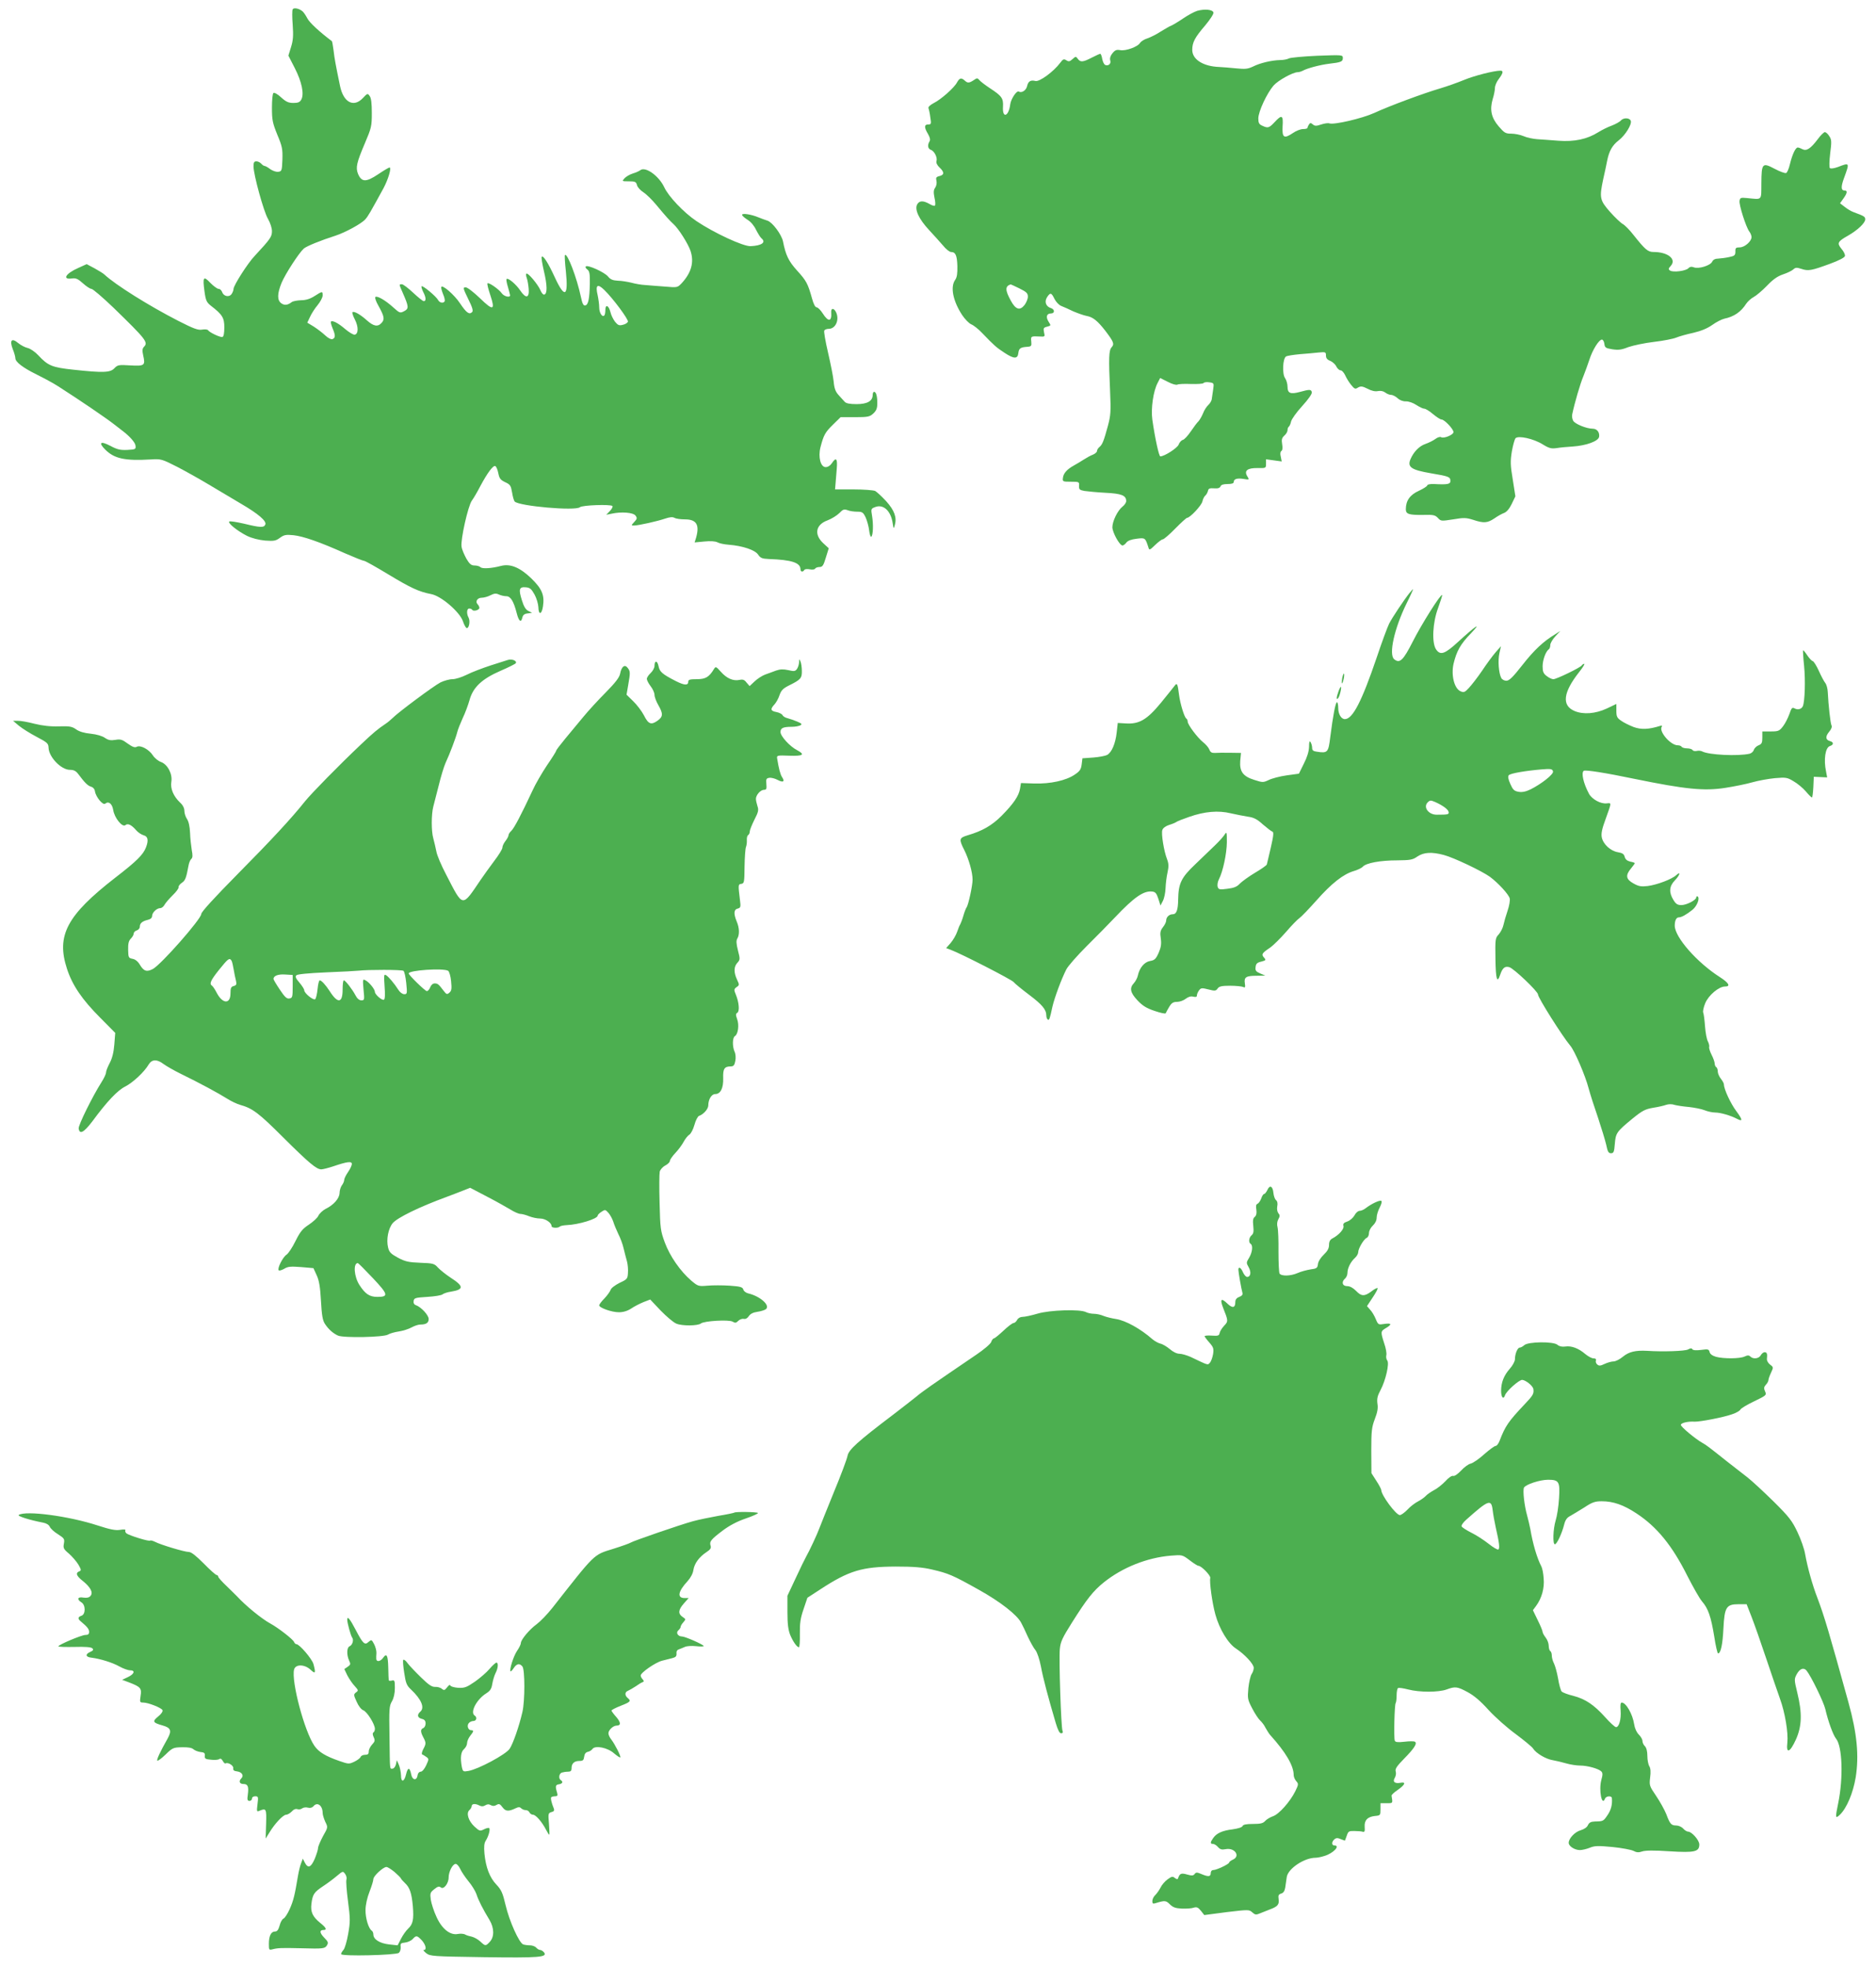 <?xml version="1.0" standalone="no"?>
<!DOCTYPE svg PUBLIC "-//W3C//DTD SVG 20010904//EN"
 "http://www.w3.org/TR/2001/REC-SVG-20010904/DTD/svg10.dtd">
<svg version="1.0" xmlns="http://www.w3.org/2000/svg"
 width="1221pt" height="1280pt" viewBox="0 0 1221 1280"
 preserveAspectRatio="xMidYMid meet">
<g transform="translate(0,1280) scale(0.1,-0.1)"
fill="#4caf50" stroke="none">
<path d="M1905 12739 c-4 -6 -4 -51 0 -100 5 -72 3 -101 -11 -146 l-17 -55 42
-82 c45 -88 62 -168 42 -204 -9 -17 -21 -22 -51 -22 -32 0 -48 7 -80 36 -21
20 -44 33 -50 29 -6 -3 -10 -45 -10 -96 0 -80 4 -99 35 -176 32 -76 35 -93 33
-162 -3 -72 -4 -76 -27 -79 -13 -2 -36 6 -52 17 -15 12 -32 21 -37 21 -5 0
-15 7 -22 15 -7 8 -21 15 -31 15 -15 0 -19 -7 -19 -33 0 -53 66 -294 94 -341
15 -26 26 -60 26 -80 0 -37 -10 -51 -112 -161 -46 -48 -138 -193 -138 -215 0
-9 -6 -24 -13 -34 -17 -23 -53 -14 -62 15 -4 10 -13 19 -22 19 -9 0 -33 18
-54 39 -45 48 -51 39 -38 -56 8 -59 14 -71 42 -93 74 -57 87 -78 87 -140 0
-38 -4 -60 -12 -63 -14 -4 -84 29 -94 44 -3 5 -20 7 -38 4 -26 -5 -54 5 -156
57 -191 98 -408 234 -480 301 -8 8 -38 26 -65 41 l-51 27 -55 -25 c-82 -36
-107 -78 -39 -68 24 3 38 -3 70 -32 22 -20 47 -36 55 -36 9 0 73 -55 143 -122
213 -207 228 -226 199 -255 -11 -12 -12 -24 -5 -56 15 -66 9 -70 -84 -65 -76
5 -83 3 -104 -19 -26 -28 -73 -30 -266 -9 -139 15 -165 25 -230 95 -20 21 -50
42 -67 46 -18 4 -45 18 -62 32 -43 36 -58 19 -36 -39 10 -24 17 -51 17 -59 0
-25 50 -63 142 -108 48 -24 109 -57 135 -74 150 -96 311 -206 365 -248 24 -19
48 -37 53 -41 47 -35 85 -77 87 -98 3 -24 0 -25 -53 -28 -46 -2 -65 2 -112 27
-63 33 -78 21 -32 -25 59 -59 128 -74 297 -64 65 4 71 3 171 -48 56 -29 154
-84 217 -122 63 -38 153 -91 200 -119 110 -64 166 -112 157 -134 -8 -22 -33
-21 -139 5 -49 11 -91 18 -96 14 -10 -11 54 -62 115 -93 33 -16 77 -27 119
-31 57 -4 69 -2 96 18 26 19 39 22 88 17 64 -7 171 -44 336 -118 62 -27 117
-49 124 -49 7 0 78 -40 159 -89 144 -87 198 -112 276 -127 65 -11 187 -116
208 -177 7 -22 18 -42 24 -44 15 -5 25 44 13 67 -15 27 -12 60 4 60 8 0 17 -4
20 -9 8 -12 46 -1 46 13 0 7 -5 17 -11 23 -18 18 -2 43 26 43 14 0 40 7 57 16
24 12 36 14 55 5 13 -6 35 -11 48 -11 28 0 48 -32 68 -110 14 -55 29 -65 37
-28 4 16 14 24 34 26 l29 4 -24 12 c-17 8 -30 29 -42 69 -23 72 -18 89 25 85
27 -2 37 -11 57 -47 13 -23 24 -61 25 -82 1 -53 22 -50 30 5 11 73 -6 114 -77
183 -74 71 -136 96 -197 80 -61 -16 -121 -20 -133 -8 -6 6 -23 11 -38 11 -22
0 -33 9 -54 45 -14 26 -29 60 -31 78 -7 45 42 264 67 299 12 16 37 59 56 96
45 84 82 134 96 129 7 -2 15 -22 20 -45 7 -36 14 -45 45 -60 33 -15 37 -22 45
-67 4 -27 12 -54 17 -59 30 -30 394 -62 424 -37 16 14 200 20 212 8 4 -4 -3
-18 -16 -32 l-24 -25 35 7 c63 14 140 8 155 -12 12 -16 11 -22 -8 -42 -20 -22
-21 -23 -2 -23 29 0 154 28 203 45 30 10 48 12 61 5 10 -6 41 -10 68 -10 75 0
96 -35 73 -118 l-10 -32 63 6 c41 4 70 2 85 -5 12 -7 45 -14 74 -16 90 -7 171
-34 191 -64 16 -23 26 -27 70 -29 148 -5 206 -24 206 -67 0 -17 16 -20 25 -4
4 6 19 7 35 4 16 -3 31 -2 35 4 3 6 16 11 29 11 19 0 26 10 41 61 l19 61 -37
34 c-60 57 -48 120 30 148 26 10 60 31 76 47 23 24 31 27 53 19 14 -6 42 -10
63 -10 33 0 39 -4 55 -37 9 -20 20 -58 23 -85 3 -27 10 -45 14 -41 12 12 14
80 5 135 -8 46 -7 48 20 58 53 21 102 -24 114 -104 6 -39 7 -40 14 -13 14 49
-2 95 -56 155 -29 31 -61 61 -72 67 -12 5 -75 10 -141 10 l-120 0 3 35 c2 19
5 63 8 98 6 68 -4 80 -32 37 -10 -15 -26 -25 -40 -25 -33 0 -50 65 -34 129 21
80 30 97 81 147 l50 49 94 0 c85 0 96 3 119 24 20 19 26 34 26 67 0 47 -8 74
-21 74 -5 0 -9 -9 -9 -20 0 -40 -35 -60 -105 -60 -45 0 -68 5 -77 15 -7 8 -25
28 -40 44 -20 22 -28 43 -32 88 -3 32 -20 117 -37 190 -17 73 -28 137 -24 142
3 6 16 11 29 11 46 0 72 62 46 111 -14 26 -32 24 -30 -3 5 -62 -19 -65 -55 -8
-14 22 -32 40 -40 40 -9 0 -20 21 -30 58 -27 97 -37 115 -97 181 -55 61 -74
99 -92 191 -10 45 -69 124 -101 134 -16 5 -43 15 -60 22 -45 19 -105 28 -105
16 0 -6 16 -20 35 -32 22 -13 44 -40 56 -66 12 -23 27 -48 35 -55 32 -26 2
-48 -71 -51 -48 -2 -239 87 -352 163 -83 56 -182 160 -210 221 -35 74 -123
137 -156 110 -6 -5 -28 -15 -48 -21 -20 -6 -45 -21 -54 -31 -18 -20 -17 -20
28 -20 41 0 47 -3 53 -25 3 -13 22 -34 41 -46 19 -12 57 -49 85 -83 63 -76 88
-103 111 -124 33 -29 96 -129 111 -174 25 -74 6 -143 -58 -212 -27 -28 -28
-28 -109 -21 -45 3 -102 8 -127 10 -25 1 -65 8 -90 15 -25 6 -65 13 -88 13
-34 2 -49 8 -65 28 -24 28 -132 77 -144 65 -5 -4 0 -13 10 -20 14 -11 17 -28
16 -92 -2 -99 -10 -138 -30 -142 -12 -2 -19 12 -28 55 -27 127 -89 289 -104
273 -3 -3 0 -51 6 -106 17 -165 -7 -179 -71 -41 -44 96 -76 146 -86 136 -4 -3
3 -45 14 -93 22 -92 23 -147 3 -153 -7 -3 -19 11 -26 29 -17 39 -82 116 -91
107 -4 -3 -2 -17 3 -30 5 -14 10 -45 12 -69 5 -60 -18 -65 -54 -12 -27 41 -80
86 -90 76 -3 -3 1 -27 9 -52 7 -26 14 -50 14 -54 0 -17 -40 -7 -54 13 -18 26
-85 73 -93 65 -4 -3 5 -37 18 -76 34 -101 19 -105 -68 -20 -42 40 -81 70 -92
70 -19 0 -18 -5 16 -75 28 -56 34 -78 26 -86 -19 -19 -38 -4 -79 57 -37 56
-116 124 -122 106 -2 -6 4 -27 12 -47 9 -20 13 -41 10 -46 -9 -15 -33 -10 -43
9 -12 23 -100 96 -107 89 -3 -3 2 -19 10 -36 19 -36 21 -61 4 -61 -6 0 -37 25
-69 55 -32 30 -65 55 -73 55 -20 0 -20 2 5 -55 40 -91 41 -103 10 -120 -27
-14 -30 -13 -72 25 -52 47 -105 77 -116 67 -4 -5 4 -29 19 -55 39 -70 43 -90
22 -113 -25 -28 -52 -23 -96 16 -42 38 -84 62 -94 53 -3 -4 4 -25 16 -48 24
-47 23 -93 -1 -98 -9 -2 -37 15 -63 37 -44 38 -82 58 -92 48 -3 -3 2 -22 10
-42 20 -47 20 -64 0 -72 -9 -3 -28 6 -47 24 -18 17 -51 42 -74 57 l-43 26 18
38 c9 20 31 55 49 76 18 22 33 50 33 63 0 29 -1 29 -53 -4 -28 -18 -56 -27
-88 -27 -25 -1 -52 -6 -60 -12 -26 -20 -47 -23 -68 -8 -28 20 -27 63 2 134 24
57 112 193 144 222 18 16 112 54 206 84 62 20 168 77 194 106 19 21 32 44 119
203 31 58 54 135 39 135 -4 0 -38 -20 -75 -45 -78 -52 -107 -51 -130 4 -16 41
-9 72 45 199 42 99 45 110 45 196 0 63 -4 98 -14 111 -13 19 -15 18 -44 -13
-60 -64 -127 -29 -149 79 -28 135 -36 178 -42 231 -4 31 -9 59 -11 60 -81 61
-146 121 -160 149 -10 19 -24 40 -32 46 -22 18 -56 25 -63 12z m2028 -1826
c57 -55 159 -193 154 -207 -3 -7 -18 -17 -34 -20 -23 -6 -31 -3 -50 20 -12 16
-26 44 -30 63 -11 44 -33 53 -33 14 0 -17 -3 -33 -7 -36 -13 -14 -33 17 -33
52 0 20 -5 55 -10 79 -16 67 -2 79 43 35z"/>
<path d="M7791 12729 c-19 -6 -60 -28 -92 -50 -32 -22 -67 -42 -76 -46 -10 -3
-40 -21 -68 -38 -27 -18 -67 -38 -88 -45 -20 -6 -41 -20 -47 -29 -13 -25 -95
-55 -130 -47 -23 4 -33 0 -50 -21 -13 -16 -18 -33 -14 -46 7 -21 -11 -38 -32
-30 -8 3 -16 20 -20 39 -3 19 -9 34 -13 34 -3 0 -28 -11 -55 -25 -58 -30 -74
-31 -91 -8 -12 17 -14 17 -35 -2 -17 -16 -25 -17 -40 -7 -16 10 -22 7 -39 -16
-44 -59 -136 -126 -162 -119 -31 8 -47 -2 -54 -33 -6 -28 -35 -47 -54 -36 -14
9 -52 -49 -56 -84 -10 -79 -52 -93 -47 -15 3 56 -7 70 -88 123 -30 20 -60 43
-67 52 -10 12 -15 13 -30 2 -34 -23 -44 -24 -62 -8 -24 22 -35 20 -52 -10 -18
-35 -104 -111 -152 -135 -23 -12 -37 -25 -34 -33 3 -8 9 -34 12 -60 7 -42 6
-46 -14 -46 -26 0 -27 -19 -1 -62 13 -23 16 -38 10 -48 -15 -24 -11 -48 8 -55
23 -7 45 -51 37 -74 -3 -11 5 -27 20 -41 32 -30 32 -48 -1 -56 -21 -5 -24 -11
-19 -31 3 -14 0 -32 -8 -44 -11 -15 -12 -30 -5 -65 6 -25 7 -48 3 -52 -3 -4
-20 1 -36 11 -41 23 -66 22 -80 -4 -17 -33 12 -95 77 -165 30 -32 71 -78 91
-101 19 -24 43 -43 53 -43 29 0 39 -22 41 -91 1 -48 -2 -73 -14 -90 -33 -46
-15 -137 45 -229 18 -27 45 -55 60 -61 15 -6 48 -32 72 -58 76 -79 90 -92 144
-127 62 -41 86 -41 90 -1 4 30 13 37 58 40 26 2 29 5 26 35 -4 34 -2 35 56 32
33 -2 34 -1 27 28 -5 26 -3 30 20 36 26 7 26 7 10 32 -20 31 -13 54 15 54 26
0 26 27 0 35 -33 10 -44 42 -25 71 21 32 28 30 48 -11 10 -20 29 -40 44 -46
16 -6 51 -22 78 -35 28 -12 67 -26 87 -30 41 -7 72 -32 123 -98 54 -71 59 -85
40 -106 -18 -20 -20 -67 -10 -285 6 -133 4 -158 -14 -226 -27 -99 -36 -122
-55 -138 -9 -7 -16 -19 -16 -26 0 -7 -12 -18 -27 -24 -16 -6 -41 -20 -58 -31
-16 -11 -46 -28 -65 -39 -45 -25 -69 -51 -72 -82 -3 -23 0 -24 52 -24 53 0 55
-1 53 -26 -1 -24 3 -28 35 -34 20 -3 82 -9 137 -12 104 -5 135 -17 135 -54 0
-10 -11 -26 -24 -36 -32 -25 -66 -95 -66 -134 0 -34 47 -119 66 -119 6 0 18 9
25 19 9 12 32 21 67 25 56 7 56 7 77 -58 5 -18 9 -16 43 17 21 20 43 37 50 37
7 0 44 32 81 70 38 39 73 70 77 70 19 0 94 80 100 107 3 15 12 33 19 38 7 6
14 19 17 30 3 16 11 19 40 17 25 -2 37 2 42 13 3 10 19 15 46 15 27 0 40 4 40
14 0 19 23 26 65 19 36 -6 37 -5 24 16 -24 37 -1 56 65 55 55 -1 56 -1 56 28
l0 29 51 -7 51 -7 -6 31 c-5 18 -3 33 4 37 7 4 9 21 5 44 -5 30 -2 41 14 56
12 10 21 26 21 36 0 10 4 20 9 23 4 3 11 18 14 33 4 16 36 61 72 100 41 45 65
80 63 90 -4 20 -14 20 -79 2 -60 -16 -79 -8 -79 33 0 19 -7 44 -16 57 -20 28
-15 128 6 141 8 5 48 11 90 15 41 3 96 8 123 11 44 4 47 3 47 -19 0 -18 8 -28
29 -36 15 -7 33 -23 39 -37 7 -13 19 -24 27 -24 9 0 22 -15 30 -32 8 -18 25
-46 39 -63 22 -27 27 -29 45 -17 18 10 28 9 62 -8 26 -14 50 -19 68 -15 16 3
34 0 46 -9 11 -9 29 -16 39 -16 11 0 30 -10 43 -22 14 -13 35 -21 54 -20 19 0
47 -10 68 -24 20 -13 43 -24 52 -24 8 0 34 -16 56 -35 23 -19 47 -35 55 -35
19 0 78 -62 78 -82 0 -18 -63 -44 -81 -33 -6 4 -23 -1 -37 -12 -15 -11 -44
-25 -64 -32 -41 -14 -77 -51 -98 -100 -21 -51 5 -69 133 -91 118 -20 127 -23
127 -51 0 -20 -20 -24 -107 -19 -24 1 -43 -3 -43 -8 0 -6 -25 -22 -55 -36 -58
-26 -85 -64 -85 -120 0 -32 20 -38 112 -37 67 2 79 -1 97 -20 19 -21 22 -21
99 -9 70 12 85 11 130 -3 69 -23 93 -21 138 9 21 15 50 31 64 36 16 6 34 27
49 58 l24 50 -17 109 c-16 95 -16 120 -6 183 7 40 18 79 24 86 18 19 118 -3
177 -40 42 -26 56 -29 92 -24 23 4 69 8 102 10 90 6 169 35 173 64 4 29 -14
52 -42 52 -40 0 -116 31 -127 52 -6 11 -9 30 -6 42 16 76 52 199 72 246 12 30
30 80 40 110 20 63 62 130 81 130 7 0 14 -12 16 -27 3 -25 8 -29 51 -36 40 -6
60 -4 105 14 32 11 107 27 167 34 61 7 126 20 145 28 19 8 69 22 111 31 51 12
90 28 123 51 26 19 62 37 79 41 63 13 108 44 142 97 10 15 32 35 49 44 17 9
56 42 86 73 40 42 69 62 104 74 27 9 57 23 67 32 15 14 23 14 54 4 45 -15 65
-11 185 33 60 22 96 41 98 51 2 9 -8 30 -23 47 -30 37 -25 47 44 86 60 34 111
82 111 105 0 18 -7 22 -75 47 -17 6 -43 22 -59 35 l-30 23 22 31 c25 35 28 52
8 52 -24 0 -25 24 -4 81 37 102 38 102 -40 72 -25 -9 -46 -12 -52 -7 -5 5 -4
46 2 96 10 76 9 90 -6 112 -9 15 -22 26 -29 26 -6 0 -28 -21 -46 -46 -46 -61
-73 -79 -100 -65 -11 6 -24 11 -30 11 -15 0 -36 -46 -51 -108 -7 -30 -18 -56
-25 -58 -7 -3 -40 9 -74 27 -81 43 -86 37 -87 -94 -1 -115 8 -106 -94 -96 -41
4 -45 2 -48 -19 -4 -26 42 -170 63 -198 8 -10 15 -27 15 -37 0 -28 -45 -67
-77 -67 -25 0 -29 -4 -28 -27 0 -24 -5 -29 -40 -36 -22 -5 -54 -9 -71 -10 -20
0 -34 -7 -40 -20 -11 -25 -88 -49 -119 -37 -15 6 -27 4 -36 -6 -18 -18 -99
-28 -119 -15 -12 8 -12 13 4 30 40 44 -18 91 -112 91 -37 0 -54 15 -132 113
-24 31 -55 62 -68 69 -13 7 -50 42 -83 79 -67 76 -70 92 -44 214 9 39 20 91
25 117 13 66 34 102 75 134 43 33 88 105 79 128 -8 20 -47 21 -64 2 -6 -8 -33
-23 -58 -33 -26 -9 -66 -29 -90 -44 -71 -45 -156 -63 -259 -55 -48 4 -110 8
-138 10 -27 2 -67 10 -89 20 -21 9 -57 16 -80 16 -37 0 -45 5 -82 48 -48 56
-59 108 -38 179 8 25 14 57 14 71 0 14 11 40 25 58 28 37 32 54 11 54 -42 0
-171 -33 -236 -60 -41 -17 -111 -42 -155 -55 -109 -32 -333 -115 -430 -160
-79 -36 -263 -79 -293 -68 -7 3 -31 0 -52 -7 -32 -11 -42 -11 -55 0 -14 12
-18 11 -26 -1 -5 -8 -9 -17 -9 -21 0 -5 -13 -8 -29 -8 -15 0 -45 -11 -66 -26
-58 -39 -71 -31 -67 44 5 73 -5 78 -52 27 -36 -38 -43 -41 -81 -23 -20 9 -25
18 -25 47 0 45 56 164 99 214 30 34 126 87 157 87 8 0 22 4 32 9 30 17 115 39
172 46 79 9 90 14 90 37 0 21 -2 21 -166 15 -91 -4 -174 -12 -184 -17 -11 -6
-37 -11 -57 -11 -55 -1 -132 -19 -177 -42 -34 -16 -51 -18 -110 -12 -39 4 -89
8 -111 9 -104 4 -175 49 -175 111 0 49 17 81 83 158 32 38 57 76 55 85 -4 20
-57 25 -107 11z m-1156 -1806 c46 -23 55 -31 55 -54 0 -14 -10 -38 -21 -53
-31 -40 -59 -31 -91 29 -36 66 -37 92 -1 104 2 1 27 -11 58 -26z m1028 -626
c7 4 46 6 88 4 42 -1 79 1 82 6 4 5 20 8 37 5 31 -4 32 -6 26 -46 -3 -22 -7
-51 -9 -62 -1 -12 -12 -30 -23 -40 -12 -11 -27 -35 -34 -54 -8 -19 -21 -42
-29 -51 -9 -8 -32 -39 -51 -67 -19 -28 -42 -53 -52 -55 -10 -3 -22 -17 -27
-31 -9 -22 -92 -76 -119 -76 -9 0 -35 120 -52 239 -10 72 6 186 35 240 l16 31
50 -25 c28 -15 55 -22 62 -18z"/>
<path d="M9174 8941 c-36 -45 -114 -162 -133 -200 -10 -20 -47 -119 -81 -221
-97 -285 -156 -400 -207 -400 -23 0 -43 32 -43 71 0 21 -4 39 -8 39 -10 0 -26
-87 -44 -227 -12 -100 -17 -106 -87 -95 -24 3 -31 9 -31 26 0 11 -5 28 -10 36
-7 11 -10 3 -10 -30 -1 -30 -12 -67 -34 -110 l-32 -65 -80 -11 c-43 -6 -96
-20 -116 -30 -36 -17 -40 -17 -93 0 -75 23 -98 55 -93 124 l5 52 -71 1 c-39 1
-83 0 -98 -1 -21 -1 -30 4 -37 22 -5 13 -23 34 -41 48 -37 30 -100 114 -100
134 0 8 -4 17 -9 20 -13 8 -40 98 -47 153 -9 73 -13 82 -29 60 -7 -10 -48 -60
-90 -112 -90 -109 -141 -139 -229 -133 l-51 3 -7 -62 c-8 -72 -32 -129 -62
-146 -11 -6 -52 -14 -91 -17 l-70 -5 -5 -40 c-4 -32 -12 -44 -45 -66 -57 -39
-159 -61 -263 -58 l-87 3 -6 -36 c-8 -48 -42 -98 -120 -177 -64 -64 -126 -99
-221 -127 -56 -17 -58 -25 -22 -96 30 -60 54 -145 54 -193 0 -38 -27 -164 -39
-180 -4 -5 -14 -30 -21 -55 -7 -25 -17 -49 -20 -55 -4 -5 -13 -27 -20 -48 -7
-21 -26 -54 -42 -73 l-30 -34 29 -11 c72 -27 399 -195 410 -210 7 -9 53 -47
101 -83 86 -65 112 -96 112 -136 0 -10 4 -21 9 -25 10 -6 13 1 31 85 14 59 57
176 90 241 11 22 71 90 133 152 62 61 145 146 184 187 124 131 186 174 241
168 22 -2 29 -11 41 -47 l14 -44 15 29 c9 16 17 54 18 84 1 30 7 77 13 103 8
37 8 56 -3 85 -21 53 -39 167 -31 190 3 12 21 26 43 33 20 6 42 15 47 19 6 5
44 20 85 34 100 35 189 43 271 23 35 -8 86 -18 112 -22 37 -5 59 -16 96 -50
27 -23 55 -45 62 -47 10 -3 8 -26 -10 -104 -13 -54 -24 -104 -26 -110 -2 -6
-36 -30 -77 -54 -40 -24 -84 -56 -98 -70 -19 -21 -39 -29 -82 -34 -51 -7 -57
-5 -63 13 -3 11 0 33 8 48 27 52 51 168 52 241 0 68 -1 72 -15 50 -8 -13 -35
-43 -61 -68 -26 -25 -84 -81 -129 -124 -93 -88 -110 -125 -112 -231 -1 -68
-11 -95 -36 -95 -23 0 -42 -19 -42 -41 0 -9 -9 -28 -21 -43 -17 -22 -20 -35
-14 -74 5 -36 1 -58 -14 -93 -18 -40 -26 -48 -56 -53 -38 -7 -69 -45 -80 -97
-3 -14 -15 -36 -25 -47 -30 -32 -24 -62 23 -112 33 -35 58 -51 112 -69 38 -13
70 -20 72 -15 2 5 12 24 23 42 15 25 26 32 51 32 17 0 42 9 56 20 17 13 33 18
49 14 17 -4 24 -2 24 8 0 8 6 22 14 33 12 16 18 17 61 6 42 -11 49 -10 60 6
10 14 26 18 81 18 38 0 76 -4 85 -8 13 -7 15 -2 11 24 -6 40 8 49 78 49 l55 1
-33 14 c-28 12 -33 19 -30 42 2 21 10 29 37 35 30 8 32 10 18 26 -19 21 -14
29 38 64 22 15 69 62 105 103 36 42 75 82 87 90 12 8 62 60 111 115 99 112
175 171 242 191 25 7 52 20 60 29 22 24 114 41 224 41 84 1 100 3 131 25 42
28 93 31 172 10 65 -17 249 -105 300 -142 54 -40 123 -115 129 -141 3 -12 -3
-48 -14 -80 -11 -32 -23 -74 -27 -93 -4 -19 -18 -46 -30 -60 -23 -24 -24 -31
-22 -160 2 -135 11 -163 31 -103 15 44 30 57 59 49 28 -7 187 -158 187 -178 0
-21 160 -274 210 -333 28 -32 98 -195 119 -276 11 -41 39 -128 62 -194 22 -66
46 -145 53 -175 9 -45 15 -55 31 -55 17 0 21 8 25 61 6 71 11 79 117 166 63
51 81 60 133 69 33 5 71 14 84 19 15 5 37 6 53 0 15 -4 58 -11 95 -14 36 -4
82 -13 102 -21 19 -8 51 -15 69 -15 34 0 101 -19 144 -42 37 -19 35 -5 -7 52
-36 48 -80 142 -80 173 0 7 -9 23 -20 37 -11 14 -20 35 -20 47 0 12 -4 25 -10
28 -5 3 -10 14 -10 23 0 10 -9 36 -20 57 -11 22 -18 45 -16 51 2 6 -1 23 -8
36 -8 14 -16 58 -19 99 -3 41 -8 81 -12 90 -3 8 3 36 14 62 22 51 88 107 128
107 38 0 26 23 -33 61 -149 95 -294 260 -294 335 0 33 10 54 26 54 18 0 50 18
89 49 30 24 50 76 34 87 -5 3 -9 0 -9 -6 0 -17 -63 -50 -97 -50 -25 0 -36 7
-52 34 -30 48 -27 89 9 126 33 34 42 64 10 35 -29 -27 -125 -63 -186 -71 -44
-5 -59 -2 -93 17 -49 27 -53 53 -16 97 14 17 25 32 25 35 0 2 -13 7 -30 10
-20 5 -31 14 -36 31 -4 18 -14 25 -44 30 -48 8 -96 52 -105 97 -5 25 2 57 25
119 40 111 39 105 8 102 -39 -5 -96 26 -116 62 -37 69 -52 138 -34 150 12 7
140 -13 332 -53 328 -67 451 -80 590 -58 58 9 137 25 175 36 39 11 105 23 147
27 71 6 80 5 121 -20 25 -14 61 -44 80 -66 18 -22 37 -40 40 -40 3 0 7 30 9
68 l3 67 44 -2 43 -2 -7 37 c-17 79 -5 158 25 167 25 8 26 25 1 32 -30 8 -32
30 -6 61 15 18 20 33 15 42 -7 15 -20 132 -24 216 -1 23 -8 49 -16 59 -8 10
-27 45 -42 79 -15 33 -33 62 -40 64 -7 1 -23 19 -36 38 -13 20 -25 34 -27 32
-1 -1 1 -48 7 -103 9 -92 5 -226 -8 -260 -8 -19 -32 -27 -54 -15 -16 8 -20 4
-34 -37 -9 -25 -27 -61 -41 -79 -24 -31 -30 -34 -81 -34 l-54 0 0 -40 c0 -34
-4 -42 -24 -50 -13 -5 -27 -18 -31 -29 -3 -12 -16 -23 -28 -26 -75 -17 -266
-8 -308 15 -9 5 -26 6 -37 3 -11 -2 -23 0 -26 6 -4 6 -20 11 -36 11 -16 0 -32
5 -35 10 -3 6 -15 10 -26 10 -46 0 -123 89 -104 120 5 8 1 10 -11 6 -73 -23
-123 -25 -172 -7 -28 11 -65 29 -81 41 -27 18 -31 28 -31 65 l0 44 -63 -30
c-73 -34 -152 -40 -209 -16 -85 36 -75 121 31 255 23 29 37 52 32 52 -5 0 -12
-4 -16 -10 -8 -14 -165 -90 -185 -90 -9 0 -29 9 -44 21 -21 16 -26 29 -26 63
0 41 21 99 41 111 5 4 9 16 9 28 0 11 15 37 33 56 l32 35 -34 -22 c-76 -46
-136 -102 -212 -199 -62 -79 -86 -103 -105 -103 -13 0 -28 8 -33 18 -17 31
-23 115 -12 162 l10 45 -35 -40 c-19 -22 -59 -76 -88 -120 -30 -44 -69 -94
-86 -112 -27 -29 -33 -31 -55 -21 -40 18 -61 104 -45 177 20 84 45 129 114
200 75 79 28 47 -84 -56 -87 -80 -116 -90 -144 -48 -28 43 -22 174 14 269 16
44 28 82 26 84 -9 8 -134 -190 -191 -303 -63 -124 -85 -144 -121 -115 -37 31
1 201 81 364 25 50 43 91 42 92 -1 1 -11 -10 -23 -25z m934 -1162 c3 -19 -76
-81 -146 -116 -31 -15 -55 -20 -78 -16 -29 5 -37 13 -54 51 -14 32 -17 48 -10
57 10 12 108 29 215 38 59 5 69 3 73 -14z m-766 -199 c47 -21 83 -47 86 -63 4
-17 -1 -19 -76 -19 -54 -1 -91 49 -60 80 15 15 20 15 50 2z"/>
<path d="M3305 8505 c-5 -2 -55 -18 -110 -35 -55 -18 -126 -45 -157 -61 -32
-16 -73 -29 -93 -29 -20 0 -55 -10 -78 -21 -43 -22 -276 -195 -313 -233 -12
-11 -31 -28 -44 -36 -52 -35 -81 -59 -161 -135 -144 -136 -322 -318 -364 -370
-85 -107 -217 -250 -441 -476 -151 -153 -234 -244 -234 -257 0 -32 -260 -328
-315 -358 -40 -21 -59 -15 -85 28 -12 21 -30 35 -47 38 -26 5 -28 8 -29 59 -1
40 4 59 17 72 11 11 19 25 19 33 0 8 9 18 20 21 11 3 20 14 20 24 0 23 16 36
53 45 17 4 27 13 27 25 0 22 30 51 53 51 9 0 22 10 28 22 7 13 31 40 53 62 23
22 40 45 38 52 -1 7 8 20 22 29 22 15 28 31 43 112 3 18 11 37 18 43 9 8 10
23 3 58 -4 26 -10 76 -11 112 -2 42 -9 74 -20 90 -9 13 -17 37 -17 53 0 18
-10 38 -29 55 -42 40 -63 90 -56 133 9 52 -24 114 -67 130 -18 6 -42 26 -53
43 -25 39 -81 69 -105 56 -13 -7 -28 -1 -59 21 -35 26 -47 30 -80 24 -31 -5
-46 -2 -68 13 -17 12 -53 23 -92 27 -42 4 -76 14 -95 28 -27 19 -42 22 -112
20 -56 -2 -107 4 -160 17 -42 11 -91 20 -108 19 l-31 0 38 -32 c22 -18 73 -50
115 -72 70 -37 77 -43 78 -71 2 -61 82 -144 139 -144 25 0 39 -7 54 -27 44
-59 64 -78 85 -83 12 -4 22 -15 24 -30 6 -37 52 -93 67 -80 22 18 45 0 52 -42
8 -51 59 -114 79 -98 16 14 40 2 71 -34 12 -14 34 -28 48 -32 28 -7 33 -33 15
-79 -18 -47 -61 -90 -200 -197 -315 -245 -385 -376 -314 -593 35 -107 98 -200
216 -318 l98 -99 -6 -76 c-4 -51 -14 -90 -30 -120 -13 -25 -24 -52 -24 -62 0
-9 -13 -37 -29 -62 -59 -93 -152 -281 -149 -302 6 -41 33 -27 88 45 98 133
165 203 215 228 49 25 124 94 153 144 21 34 54 35 97 2 18 -13 68 -42 111 -63
127 -62 245 -126 299 -160 28 -18 68 -37 90 -43 79 -22 120 -53 279 -212 167
-166 216 -207 247 -207 11 0 45 9 76 19 94 32 123 35 123 16 0 -9 -11 -33 -25
-53 -14 -20 -25 -43 -25 -52 0 -8 -7 -24 -15 -34 -8 -11 -15 -34 -15 -50 -1
-35 -38 -78 -92 -104 -18 -10 -39 -29 -46 -44 -6 -14 -35 -40 -62 -58 -41 -27
-56 -45 -87 -107 -20 -41 -47 -82 -59 -89 -24 -16 -61 -90 -50 -101 4 -4 20 1
36 10 24 15 43 16 110 11 l80 -7 21 -46 c16 -34 23 -77 28 -167 5 -93 11 -128
26 -150 23 -35 52 -61 85 -76 37 -16 299 -11 326 7 11 7 43 16 70 20 27 4 64
16 82 26 18 10 44 19 57 19 39 0 55 11 55 36 0 25 -49 78 -83 90 -12 4 -17 14
-15 27 3 20 10 22 89 27 48 3 93 10 100 17 8 6 32 14 54 17 85 14 85 35 -2 91
-32 21 -69 51 -83 66 -23 26 -32 28 -115 31 -76 3 -98 8 -145 33 -46 25 -57
36 -64 66 -13 52 1 124 30 159 31 36 172 105 349 170 33 12 81 31 107 41 l48
19 107 -56 c60 -31 129 -70 154 -85 25 -16 55 -29 66 -29 11 0 37 -7 56 -15
20 -8 52 -15 72 -15 34 0 75 -27 75 -50 0 -12 43 -14 54 -2 4 4 24 8 44 9 78
3 202 41 202 62 0 5 11 16 25 25 23 15 25 15 44 -6 11 -12 25 -37 32 -57 6
-20 21 -56 33 -81 13 -25 29 -67 35 -95 7 -27 16 -66 22 -85 5 -19 8 -53 6
-75 -2 -37 -5 -41 -55 -64 -29 -15 -55 -34 -58 -46 -4 -11 -22 -36 -40 -55
-19 -19 -34 -39 -34 -45 0 -16 81 -45 128 -45 28 0 55 8 80 24 20 14 56 32 80
42 l44 17 68 -72 c38 -39 84 -78 102 -85 37 -16 140 -15 160 1 21 17 183 26
206 12 17 -10 23 -9 37 5 10 10 26 15 36 13 11 -3 24 4 33 18 10 15 28 24 56
28 22 3 47 11 55 17 30 25 -38 85 -116 103 -15 4 -29 15 -31 25 -5 16 -19 20
-89 25 -46 3 -111 3 -144 0 -59 -5 -62 -4 -106 33 -71 61 -139 159 -172 248
-28 76 -30 92 -34 258 -3 98 -2 189 1 203 3 13 20 32 36 40 17 9 30 22 30 30
0 7 16 31 36 52 20 21 44 54 54 73 10 19 27 40 37 46 10 6 25 35 33 64 8 29
21 55 30 58 29 10 60 45 60 68 0 39 21 74 45 74 35 0 54 39 52 104 -2 61 8 76
50 76 17 0 24 8 29 36 4 20 2 46 -5 60 -15 34 -14 91 2 101 21 12 29 72 15
110 -10 28 -10 36 1 42 16 10 11 69 -10 119 -13 31 -12 35 5 48 19 13 19 15 3
49 -22 47 -21 84 2 109 18 20 19 24 4 81 -11 44 -12 64 -4 77 15 25 14 69 -4
111 -21 51 -19 78 6 84 20 5 21 11 15 57 -12 99 -12 101 9 104 19 3 20 11 21
112 1 60 5 117 9 127 4 10 7 30 6 45 -1 14 2 29 8 33 6 3 11 14 11 24 0 9 14
44 30 76 26 50 29 64 20 89 -5 16 -10 37 -10 47 0 25 30 59 53 59 15 0 18 6
15 38 -3 32 0 37 19 40 12 2 36 -4 53 -13 38 -20 50 -12 30 18 -12 19 -21 55
-32 122 -3 19 2 20 80 17 90 -3 104 7 50 36 -47 24 -108 91 -108 118 0 26 17
34 73 34 23 0 49 5 57 10 12 7 7 12 -21 24 -19 8 -48 18 -63 22 -15 3 -30 13
-33 20 -3 7 -20 16 -39 20 -39 7 -42 19 -13 50 11 12 26 39 33 61 11 31 23 43
63 63 75 37 83 47 82 94 0 22 -4 50 -9 61 -8 18 -9 18 -9 -6 -1 -14 -7 -33
-14 -43 -11 -15 -19 -16 -57 -7 -32 7 -53 6 -79 -3 -20 -8 -52 -19 -71 -26
-19 -7 -50 -27 -68 -44 l-33 -31 -20 23 c-14 19 -25 22 -47 17 -40 -8 -82 10
-120 53 -31 35 -34 36 -45 18 -32 -53 -55 -66 -112 -66 -43 0 -55 -3 -55 -15
0 -27 -24 -26 -80 2 -90 46 -107 61 -114 99 -8 37 -26 37 -26 0 0 -12 -11 -33
-25 -46 -14 -13 -25 -30 -25 -38 0 -8 11 -30 25 -48 14 -18 25 -43 25 -56 0
-13 11 -43 25 -67 32 -56 31 -75 -5 -101 -42 -30 -60 -23 -89 35 -14 27 -46
69 -70 92 l-43 42 11 64 c14 80 14 88 -4 111 -19 25 -40 8 -49 -39 -5 -24 -30
-57 -94 -122 -48 -48 -113 -119 -145 -158 -32 -38 -85 -102 -117 -141 -33 -40
-60 -75 -60 -80 0 -4 -27 -47 -60 -95 -32 -48 -76 -123 -95 -166 -71 -152
-119 -244 -137 -260 -10 -9 -18 -22 -18 -28 0 -7 -9 -24 -20 -38 -11 -14 -20
-33 -20 -43 0 -10 -24 -49 -54 -88 -29 -39 -68 -93 -87 -121 -124 -183 -113
-184 -226 35 -30 57 -59 124 -63 150 -5 25 -14 63 -20 85 -13 46 -13 153 0
205 5 19 21 82 36 140 14 58 34 123 44 145 29 62 68 167 76 200 4 17 20 57 35
90 16 33 36 87 45 119 23 84 81 138 203 191 51 22 95 44 98 49 10 15 -25 30
-52 21z m-1798 -1957 c4 -7 10 -33 14 -58 4 -25 11 -58 15 -73 5 -23 3 -29
-15 -34 -17 -4 -21 -13 -21 -48 0 -72 -52 -69 -90 5 -11 21 -24 41 -30 45 -19
12 -10 34 46 104 59 73 67 80 81 59z m1119 -66 c6 -4 14 -40 18 -79 7 -69 6
-73 -13 -73 -12 0 -28 12 -38 28 -26 41 -64 86 -81 96 -13 8 -14 -1 -9 -72 4
-52 3 -84 -4 -88 -12 -7 -59 34 -59 51 0 17 -37 63 -61 75 -18 10 -19 8 -13
-60 7 -67 6 -70 -14 -70 -14 0 -27 11 -38 32 -21 40 -66 98 -76 98 -5 0 -8
-27 -8 -60 0 -90 -32 -93 -85 -9 -26 40 -53 69 -64 69 -5 0 -11 -25 -14 -56
-3 -31 -10 -61 -15 -66 -11 -11 -72 38 -72 58 0 7 -14 29 -31 49 -24 28 -29
39 -20 48 7 7 78 14 194 19 100 4 196 9 212 11 59 7 280 7 291 -1z m291 0 c7
-5 16 -35 19 -68 5 -49 3 -62 -11 -74 -15 -13 -19 -12 -36 10 -35 46 -40 50
-60 50 -12 0 -23 -10 -29 -25 -5 -14 -15 -25 -22 -25 -11 0 -118 104 -118 115
0 21 227 36 257 17z m-1012 -102 c0 -69 -2 -75 -22 -78 -17 -3 -30 10 -62 58
-23 34 -41 65 -41 69 0 20 29 32 75 29 l50 -3 0 -75z m521 -1897 c101 -107
105 -123 30 -123 -51 0 -79 19 -117 78 -35 55 -41 142 -10 142 3 0 47 -44 97
-97z"/>
<path d="M8736 8389 c-3 -18 -4 -34 -2 -36 2 -3 7 10 11 27 4 17 5 34 2 36 -2
3 -7 -10 -11 -27z"/>
<path d="M8711 8299 c-14 -39 -14 -57 -2 -43 10 10 25 74 18 74 -3 0 -10 -14
-16 -31z"/>
<path d="M8249 5056 c-7 -14 -16 -26 -21 -26 -5 0 -14 -13 -19 -29 -6 -16 -17
-32 -24 -35 -10 -3 -12 -15 -8 -38 3 -24 0 -38 -10 -47 -12 -9 -14 -24 -10
-60 4 -36 1 -50 -11 -60 -18 -15 -21 -47 -6 -56 16 -10 11 -55 -10 -90 -19
-31 -19 -34 -3 -62 18 -32 13 -63 -10 -63 -8 0 -20 14 -27 30 -13 31 -30 40
-30 17 0 -16 19 -125 26 -149 4 -13 -2 -21 -20 -28 -18 -7 -26 -17 -26 -34 0
-37 -18 -41 -49 -12 -43 42 -53 33 -30 -26 33 -83 34 -87 6 -116 -14 -15 -27
-36 -29 -47 -3 -17 -10 -20 -51 -17 -26 2 -47 0 -47 -4 0 -3 14 -22 31 -41 27
-31 30 -40 24 -77 -4 -22 -13 -47 -21 -55 -14 -16 -9 -17 -124 38 -25 11 -58
21 -74 21 -17 0 -41 12 -62 30 -19 16 -47 33 -62 36 -15 4 -38 17 -52 29 -76
67 -173 121 -236 131 -27 4 -63 13 -81 20 -18 8 -46 14 -63 14 -17 0 -40 5
-52 11 -37 20 -235 14 -315 -10 -40 -12 -84 -21 -98 -21 -14 0 -29 -8 -35 -20
-6 -11 -16 -20 -23 -20 -7 0 -37 -22 -66 -50 -29 -27 -57 -50 -62 -50 -5 0
-14 -11 -18 -24 -5 -13 -49 -50 -98 -83 -300 -204 -346 -236 -389 -272 -17
-14 -84 -66 -149 -116 -235 -178 -292 -230 -299 -270 -4 -21 -43 -126 -88
-234 -44 -108 -86 -213 -94 -234 -16 -44 -66 -150 -87 -187 -8 -14 -39 -77
-68 -140 l-54 -115 0 -105 c0 -79 5 -116 18 -150 19 -45 44 -80 57 -80 4 0 7
39 6 87 -1 70 4 103 24 161 l25 74 83 54 c188 123 272 148 492 149 117 0 175
-5 235 -19 108 -25 136 -37 304 -131 142 -79 252 -165 278 -217 7 -12 26 -52
42 -88 17 -36 39 -76 51 -90 11 -15 26 -59 35 -106 14 -76 47 -200 96 -366 14
-47 25 -68 35 -68 11 0 14 5 9 18 -9 24 -24 465 -17 531 4 46 17 73 78 170 99
157 139 207 208 263 121 97 281 161 436 174 75 6 75 6 123 -30 26 -20 51 -36
57 -36 19 0 81 -64 77 -79 -6 -26 12 -160 33 -237 26 -95 83 -190 135 -223 56
-37 115 -100 115 -125 0 -12 -6 -30 -14 -41 -7 -11 -17 -52 -21 -91 -6 -67 -5
-75 25 -132 17 -33 40 -68 51 -78 12 -11 28 -32 36 -49 9 -16 22 -37 29 -45
103 -114 154 -201 154 -262 0 -12 8 -30 17 -40 15 -17 15 -21 -7 -66 -34 -68
-106 -149 -145 -162 -18 -6 -41 -20 -50 -30 -14 -16 -31 -20 -80 -20 -44 0
-64 -4 -68 -14 -3 -8 -29 -16 -64 -21 -67 -8 -105 -25 -127 -57 -20 -28 -20
-38 -1 -38 8 0 23 -9 32 -20 14 -16 25 -19 51 -14 58 11 97 -45 47 -68 -14 -6
-25 -15 -25 -19 0 -10 -82 -49 -103 -49 -10 0 -17 -8 -17 -20 0 -24 -16 -25
-61 -6 -28 12 -35 12 -44 0 -8 -11 -18 -12 -49 -3 -39 11 -48 7 -59 -26 -2 -6
-10 -5 -20 3 -14 12 -21 11 -47 -8 -17 -12 -38 -36 -46 -53 -9 -18 -25 -40
-35 -50 -11 -10 -19 -27 -19 -39 0 -17 4 -19 23 -13 58 18 66 17 91 -8 20 -20
37 -26 78 -28 29 -1 64 1 77 6 20 6 29 2 47 -20 l22 -28 145 19 c143 17 147
17 167 -1 19 -17 25 -18 53 -6 18 7 46 18 63 25 49 18 61 32 56 66 -4 25 0 32
17 37 14 4 22 16 26 39 3 19 7 50 10 69 9 55 114 125 188 125 11 0 37 5 58 12
57 17 105 68 64 68 -19 0 -19 24 0 40 12 10 21 10 42 1 14 -6 26 -10 27 -9 1
2 6 17 12 33 9 27 14 30 49 29 22 0 47 -2 55 -5 12 -3 14 4 12 32 -3 43 19 66
68 71 34 3 35 5 35 43 l0 40 40 0 c42 0 40 -2 32 49 -1 5 17 22 41 38 47 33
55 53 18 46 -38 -7 -54 6 -38 32 7 12 10 30 6 42 -5 16 7 34 54 82 67 68 88
101 71 111 -5 4 -36 4 -68 0 -44 -5 -59 -3 -63 7 -7 18 -2 238 6 245 3 4 6 26
6 49 0 24 4 45 9 48 5 4 35 -1 67 -9 73 -19 196 -19 249 0 57 21 70 19 137
-17 41 -22 84 -58 136 -116 42 -46 122 -117 177 -157 55 -41 106 -83 113 -94
18 -30 83 -69 128 -76 22 -4 61 -13 88 -21 27 -8 68 -14 90 -14 48 0 120 -20
138 -38 10 -10 10 -22 0 -57 -17 -66 4 -173 24 -121 7 19 44 21 45 4 4 -42 -6
-78 -28 -110 -27 -40 -28 -41 -83 -42 -26 -1 -37 -7 -45 -24 -6 -14 -24 -26
-47 -33 -37 -10 -78 -53 -78 -82 0 -22 39 -47 73 -47 15 0 44 7 64 15 31 13
53 14 147 5 61 -6 123 -18 137 -25 21 -11 34 -12 57 -4 21 7 77 8 179 1 164
-10 193 -3 193 45 0 27 -49 83 -73 83 -8 0 -22 9 -32 20 -10 11 -30 20 -45 20
-33 0 -41 10 -65 74 -11 27 -40 80 -65 117 -45 66 -46 70 -40 121 5 36 3 60
-5 73 -7 11 -13 41 -13 67 0 30 -6 54 -16 64 -9 8 -16 24 -16 34 0 11 -11 29
-24 42 -14 14 -26 40 -30 67 -10 66 -53 141 -81 141 -8 0 -10 -17 -7 -52 4
-57 -10 -108 -30 -108 -7 0 -39 29 -70 64 -74 82 -129 119 -209 140 -34 8 -68
21 -75 28 -6 7 -17 45 -23 84 -7 39 -19 83 -27 99 -8 15 -14 38 -14 51 0 12
-4 26 -10 29 -5 3 -10 19 -10 34 0 16 -9 40 -20 54 -11 14 -20 31 -20 37 0 7
-14 41 -32 77 l-31 64 20 27 c38 51 56 118 50 180 -2 33 -9 67 -15 78 -28 53
-56 148 -72 244 -5 25 -14 63 -20 85 -19 66 -30 166 -21 184 12 21 104 51 157
51 71 0 78 -13 71 -121 -3 -52 -13 -116 -22 -144 -17 -57 -20 -155 -5 -155 13
0 46 71 60 127 8 32 19 47 41 58 16 9 57 34 91 55 51 34 70 40 113 40 75 0
143 -24 226 -79 134 -88 233 -210 332 -408 37 -72 79 -147 95 -165 40 -46 58
-99 79 -227 9 -61 21 -111 25 -111 18 0 30 59 35 163 7 138 19 157 98 157 l53
0 32 -82 c18 -46 61 -168 96 -273 35 -104 75 -221 89 -260 33 -90 55 -223 48
-286 -9 -75 17 -65 56 21 39 87 41 172 9 303 -21 87 -21 90 -3 123 19 35 45
44 63 22 30 -37 111 -204 122 -250 18 -79 51 -170 70 -193 41 -50 48 -254 14
-420 -20 -97 -19 -103 11 -75 44 42 86 141 103 244 22 140 9 284 -47 486 -126
456 -157 561 -202 680 -34 88 -65 201 -80 285 -5 33 -28 98 -50 144 -35 74
-54 99 -156 200 -65 64 -141 134 -169 156 -29 22 -87 68 -131 102 -127 101
-135 107 -163 123 -46 26 -140 104 -140 117 0 13 47 24 90 21 36 -1 187 28
243 48 27 9 51 23 54 30 3 8 43 32 89 54 81 39 83 41 72 65 -9 20 -8 28 5 43
10 10 17 24 17 31 0 7 8 29 17 48 16 34 16 36 -6 52 -13 10 -22 26 -21 37 4
34 0 44 -15 44 -8 0 -19 -9 -25 -20 -12 -22 -49 -27 -68 -8 -9 9 -18 9 -37 0
-32 -15 -137 -15 -186 -2 -24 7 -39 18 -42 31 -5 19 -10 20 -55 14 -32 -4 -52
-3 -57 4 -4 8 -13 8 -28 -1 -20 -11 -164 -16 -267 -9 -75 4 -118 -6 -157 -38
-20 -17 -48 -31 -61 -31 -13 0 -39 -7 -58 -16 -27 -13 -37 -14 -48 -4 -8 6
-12 18 -9 26 3 9 -2 14 -16 14 -11 0 -35 13 -53 28 -44 38 -91 55 -130 49 -22
-3 -39 1 -51 11 -25 23 -191 21 -216 -2 -10 -9 -23 -16 -30 -16 -14 0 -31 -41
-31 -76 0 -13 -15 -41 -33 -61 -39 -44 -57 -90 -57 -144 0 -42 15 -60 25 -30
8 27 91 101 112 101 23 -1 71 -40 73 -60 4 -30 -1 -40 -57 -99 -105 -111 -126
-141 -163 -238 -7 -18 -18 -33 -26 -33 -7 0 -40 -24 -74 -54 -33 -30 -72 -57
-88 -61 -15 -3 -43 -24 -63 -46 -22 -23 -43 -37 -51 -34 -8 3 -30 -11 -51 -35
-21 -22 -55 -49 -76 -59 -20 -11 -43 -27 -51 -36 -8 -9 -30 -25 -49 -35 -20
-10 -52 -34 -70 -54 -19 -20 -42 -36 -50 -36 -25 0 -121 130 -121 163 0 5 -14
33 -32 60 l-32 50 -1 146 c0 129 3 153 23 206 17 44 22 71 17 100 -4 32 0 51
20 88 34 64 59 175 44 193 -6 8 -9 23 -6 35 3 11 -3 46 -14 77 -24 75 -24 78
11 99 41 24 38 34 -10 27 -39 -6 -40 -6 -56 32 -9 22 -25 49 -37 61 l-20 23
37 56 c21 31 35 58 32 61 -3 3 -21 -6 -40 -21 -45 -34 -66 -33 -101 4 -19 19
-39 30 -57 30 -32 0 -39 28 -13 50 8 7 15 23 15 37 0 30 21 72 49 97 12 11 21
27 21 37 0 24 37 86 55 93 8 3 15 17 15 31 0 15 11 36 25 49 16 15 25 34 25
52 0 16 9 46 20 66 11 21 16 40 10 43 -10 6 -62 -18 -99 -46 -13 -11 -32 -19
-42 -19 -10 0 -25 -13 -33 -29 -9 -16 -29 -34 -46 -40 -24 -8 -30 -15 -26 -29
6 -19 -29 -59 -71 -81 -16 -8 -23 -21 -23 -43 0 -22 -10 -40 -34 -63 -20 -19
-36 -44 -38 -61 -3 -26 -8 -30 -48 -35 -25 -4 -63 -14 -85 -24 -46 -20 -105
-21 -117 -3 -4 7 -7 72 -7 143 1 72 -2 143 -6 158 -5 18 -3 38 5 52 11 20 11
27 0 40 -7 9 -10 27 -7 44 4 19 1 33 -8 41 -8 6 -15 28 -17 47 -4 44 -24 54
-39 19z m1466 -2083 c3 -27 12 -77 20 -113 24 -104 27 -137 17 -144 -5 -3 -33
13 -63 37 -29 23 -79 56 -112 72 -33 17 -62 35 -64 42 -3 7 11 26 29 42 147
131 164 137 173 64z"/>
<path d="M4779 2956 c-2 -2 -49 -12 -104 -21 -55 -10 -129 -25 -165 -35 -81
-22 -391 -129 -405 -139 -5 -4 -57 -23 -115 -41 -129 -40 -113 -25 -395 -384
-33 -42 -79 -89 -102 -106 -47 -34 -103 -101 -103 -123 0 -8 -11 -31 -25 -51
-23 -34 -51 -123 -42 -133 2 -2 12 8 21 22 19 29 38 32 56 10 17 -20 17 -225
0 -297 -22 -95 -61 -206 -83 -239 -25 -37 -204 -133 -268 -144 -34 -6 -36 -5
-43 25 -11 60 -7 99 14 117 11 10 20 27 20 39 0 12 9 33 20 47 24 30 25 37 6
37 -19 0 -29 30 -15 46 6 8 20 14 30 14 20 0 26 24 9 35 -33 20 12 106 75 145
25 16 34 29 39 61 4 23 13 54 21 70 17 32 20 69 6 69 -5 0 -25 -18 -44 -40
-19 -23 -62 -60 -96 -84 -54 -37 -67 -42 -109 -40 -25 2 -48 8 -51 15 -2 7
-10 3 -21 -12 -16 -20 -20 -21 -35 -9 -9 8 -29 13 -43 12 -21 -1 -42 13 -92
62 -36 35 -75 76 -87 92 -11 16 -24 26 -28 22 -4 -3 -1 -42 6 -85 10 -67 16
-82 44 -108 68 -64 91 -119 60 -145 -22 -19 -18 -39 10 -46 18 -4 25 -13 25
-30 0 -14 -7 -27 -15 -30 -19 -8 -19 -24 0 -60 19 -36 19 -42 -1 -79 -8 -16
-11 -31 -6 -33 5 -1 17 -9 27 -16 17 -12 17 -15 -1 -54 -11 -24 -26 -42 -36
-42 -9 0 -18 -9 -20 -22 -5 -39 -35 -34 -42 6 -9 46 -22 46 -33 -1 -12 -51
-33 -55 -33 -6 -1 21 -7 52 -14 68 l-13 30 -6 -27 c-4 -16 -14 -28 -22 -28
-19 0 -17 -21 -20 210 -3 177 -2 198 16 228 12 21 19 52 19 87 0 48 -2 53 -20
48 -11 -3 -20 -1 -20 3 -1 5 -2 41 -3 81 -2 80 -10 97 -33 65 -16 -24 -43 -30
-45 -9 -1 6 0 24 1 39 1 14 -6 41 -15 58 -16 30 -17 31 -36 15 -25 -24 -37
-12 -85 80 -36 69 -54 91 -54 64 0 -21 23 -104 32 -116 12 -15 2 -49 -17 -57
-18 -7 -20 -55 -3 -92 11 -24 10 -28 -9 -41 l-22 -15 20 -42 c12 -22 33 -54
48 -69 24 -27 25 -29 8 -41 -16 -13 -16 -16 4 -60 12 -28 30 -51 43 -56 25 -9
76 -91 76 -121 0 -10 -4 -20 -10 -24 -6 -3 -5 -15 2 -30 10 -21 8 -29 -10 -48
-12 -13 -22 -33 -22 -45 0 -17 -6 -22 -24 -22 -13 0 -26 -6 -29 -14 -3 -8 -22
-22 -41 -31 -34 -16 -38 -16 -98 5 -89 31 -134 58 -162 99 -65 95 -151 419
-132 496 9 36 69 35 108 -2 31 -29 34 -22 18 38 -10 34 -91 129 -111 129 -5 0
-12 6 -15 14 -6 17 -104 93 -154 120 -57 31 -161 116 -217 177 -4 5 -34 33
-65 64 -32 30 -58 59 -58 65 0 5 -5 10 -10 10 -6 0 -44 34 -84 75 -50 50 -81
75 -97 75 -28 0 -184 47 -220 66 -14 7 -29 11 -32 8 -7 -7 -136 33 -154 47 -7
6 -10 15 -7 20 3 6 -11 7 -34 3 -30 -5 -65 2 -148 29 -187 61 -466 98 -512 68
-12 -7 69 -33 158 -50 22 -4 38 -14 44 -27 5 -12 29 -34 54 -49 40 -26 43 -30
38 -60 -6 -29 -2 -37 33 -66 21 -19 49 -51 61 -71 19 -33 20 -39 6 -44 -26
-10 -19 -30 22 -62 51 -41 70 -76 51 -98 -9 -11 -23 -14 -46 -11 -38 7 -45
-11 -13 -31 28 -17 28 -78 0 -87 -24 -8 -25 -20 -4 -37 42 -35 54 -50 54 -68
0 -15 -7 -20 -24 -20 -25 0 -176 -64 -176 -74 0 -4 47 -5 105 -4 70 2 108 -1
116 -9 9 -9 6 -15 -15 -24 -33 -15 -29 -33 10 -37 56 -7 137 -32 181 -57 25
-14 56 -25 69 -25 36 0 29 -24 -13 -44 l-38 -18 48 -18 c72 -28 80 -37 72 -87
-6 -40 -5 -43 17 -43 33 0 121 -35 126 -50 3 -8 -10 -26 -29 -41 -39 -32 -35
-40 29 -58 54 -15 61 -34 33 -85 -49 -87 -73 -138 -67 -144 4 -3 28 15 54 40
44 43 50 46 106 47 39 1 64 -3 75 -13 9 -8 30 -16 46 -18 24 -2 30 -7 28 -24
-2 -19 4 -23 40 -26 23 -3 47 -1 54 4 8 6 15 2 23 -12 6 -11 14 -19 18 -16 16
9 53 -14 50 -31 -2 -13 5 -19 25 -21 31 -4 46 -27 28 -45 -19 -19 -12 -37 13
-37 29 0 36 -16 29 -69 -5 -33 -3 -41 11 -41 9 0 16 7 16 15 0 9 9 15 21 15
20 0 21 -4 15 -51 -6 -47 -5 -51 11 -44 46 19 48 16 45 -85 l-3 -95 25 40 c35
58 88 114 108 115 10 0 26 10 37 21 12 14 26 19 37 15 9 -3 23 -1 30 5 8 6 25
9 38 5 15 -4 28 0 36 9 25 31 60 5 60 -44 0 -11 8 -37 17 -57 18 -36 18 -36
-15 -94 -17 -32 -32 -67 -32 -77 0 -10 -10 -42 -22 -71 -25 -57 -44 -63 -65
-22 l-12 24 -11 -29 c-7 -17 -16 -55 -21 -85 -21 -126 -29 -158 -53 -213 -14
-32 -33 -60 -41 -63 -8 -3 -20 -24 -25 -45 -8 -28 -16 -39 -30 -39 -26 0 -40
-29 -40 -81 0 -40 1 -41 27 -34 33 8 55 9 183 6 143 -4 154 -3 168 19 10 17 8
24 -18 50 -30 31 -32 50 -4 50 24 0 16 16 -22 46 -49 40 -64 71 -57 125 8 61
16 74 76 114 29 19 69 49 90 67 38 32 39 32 53 13 8 -10 12 -27 9 -36 -4 -10
1 -74 10 -143 15 -112 15 -134 1 -212 -8 -47 -22 -94 -30 -103 -9 -10 -16 -22
-16 -28 0 -16 358 -7 376 8 8 7 13 23 12 38 -3 23 1 26 28 29 18 2 40 12 50
23 23 25 28 24 59 -8 26 -29 34 -63 14 -63 -7 0 0 -9 15 -21 26 -20 40 -21
374 -26 361 -5 419 -1 392 32 -7 8 -18 15 -25 15 -7 0 -18 7 -25 15 -7 8 -25
15 -40 15 -16 0 -36 3 -45 6 -27 11 -90 152 -114 254 -19 81 -28 101 -60 135
-44 46 -69 112 -78 202 -4 46 -2 68 9 85 18 28 30 73 22 81 -4 3 -19 0 -34 -8
-26 -13 -29 -12 -62 18 -40 37 -55 88 -33 107 8 7 15 19 15 26 0 16 24 18 50
4 14 -7 25 -7 38 1 13 8 24 9 37 1 13 -7 24 -6 37 2 16 9 22 7 39 -16 20 -27
39 -28 87 -5 17 8 25 8 34 -1 7 -7 20 -12 30 -12 10 0 21 -7 24 -15 4 -8 14
-15 23 -15 18 0 59 -47 85 -98 9 -17 18 -32 21 -32 2 0 1 32 -2 71 -6 66 -5
70 16 76 16 4 20 10 16 22 -15 36 -23 70 -17 75 3 3 14 6 25 6 15 0 18 5 13
23 -13 42 -11 52 12 55 23 4 29 16 12 27 -16 10 -12 42 6 49 9 3 27 6 40 6 18
0 24 5 24 23 0 31 18 47 51 47 23 0 28 5 31 27 2 18 10 29 23 32 11 2 25 10
31 19 18 25 99 9 141 -29 19 -16 37 -28 40 -26 6 6 -34 84 -58 116 -11 13 -19
31 -19 41 0 21 31 50 53 50 29 0 29 20 -2 56 -17 19 -31 38 -31 42 0 4 27 18
60 31 64 25 69 31 45 51 -20 17 -19 39 3 47 9 4 32 17 50 29 18 13 38 25 45
27 9 4 9 7 0 18 -7 7 -13 18 -13 25 0 19 96 85 138 96 20 5 51 13 67 17 23 6
29 12 28 30 -2 13 4 24 15 27 9 3 27 11 39 16 12 6 44 8 73 5 27 -3 50 -3 50
1 -1 9 -121 62 -141 62 -27 0 -42 25 -24 40 8 7 15 17 15 23 0 6 8 19 18 30
16 19 16 20 -5 34 -31 21 -29 46 8 88 l31 35 -26 0 c-51 0 -43 43 19 110 20
22 35 50 38 73 7 43 37 84 85 116 25 16 32 27 27 41 -9 28 2 41 77 98 45 34
96 61 152 80 47 16 82 32 79 36 -7 7 -147 9 -154 2z m-1784 -2318 c8 -18 32
-54 54 -81 22 -26 45 -64 52 -84 12 -39 43 -99 85 -168 31 -52 32 -110 2 -142
-27 -29 -29 -29 -62 2 -15 14 -39 27 -54 31 -15 3 -35 9 -44 14 -9 6 -31 7
-48 4 -50 -10 -104 33 -139 111 -17 36 -33 86 -37 111 -6 43 -4 48 22 69 22
18 32 21 43 12 18 -16 51 25 51 65 0 37 26 88 46 88 8 0 21 -15 29 -32z m-428
-20 c21 -18 40 -37 42 -42 2 -5 14 -19 27 -31 31 -29 43 -64 51 -150 7 -87 1
-117 -31 -147 -14 -13 -34 -42 -46 -65 l-22 -43 -56 6 c-61 7 -102 33 -102 65
0 10 -5 21 -10 24 -21 13 -42 82 -41 135 0 33 11 81 26 119 14 36 25 72 25 82
0 20 64 79 85 79 8 0 31 -15 52 -32z"/>
</g>
</svg>
